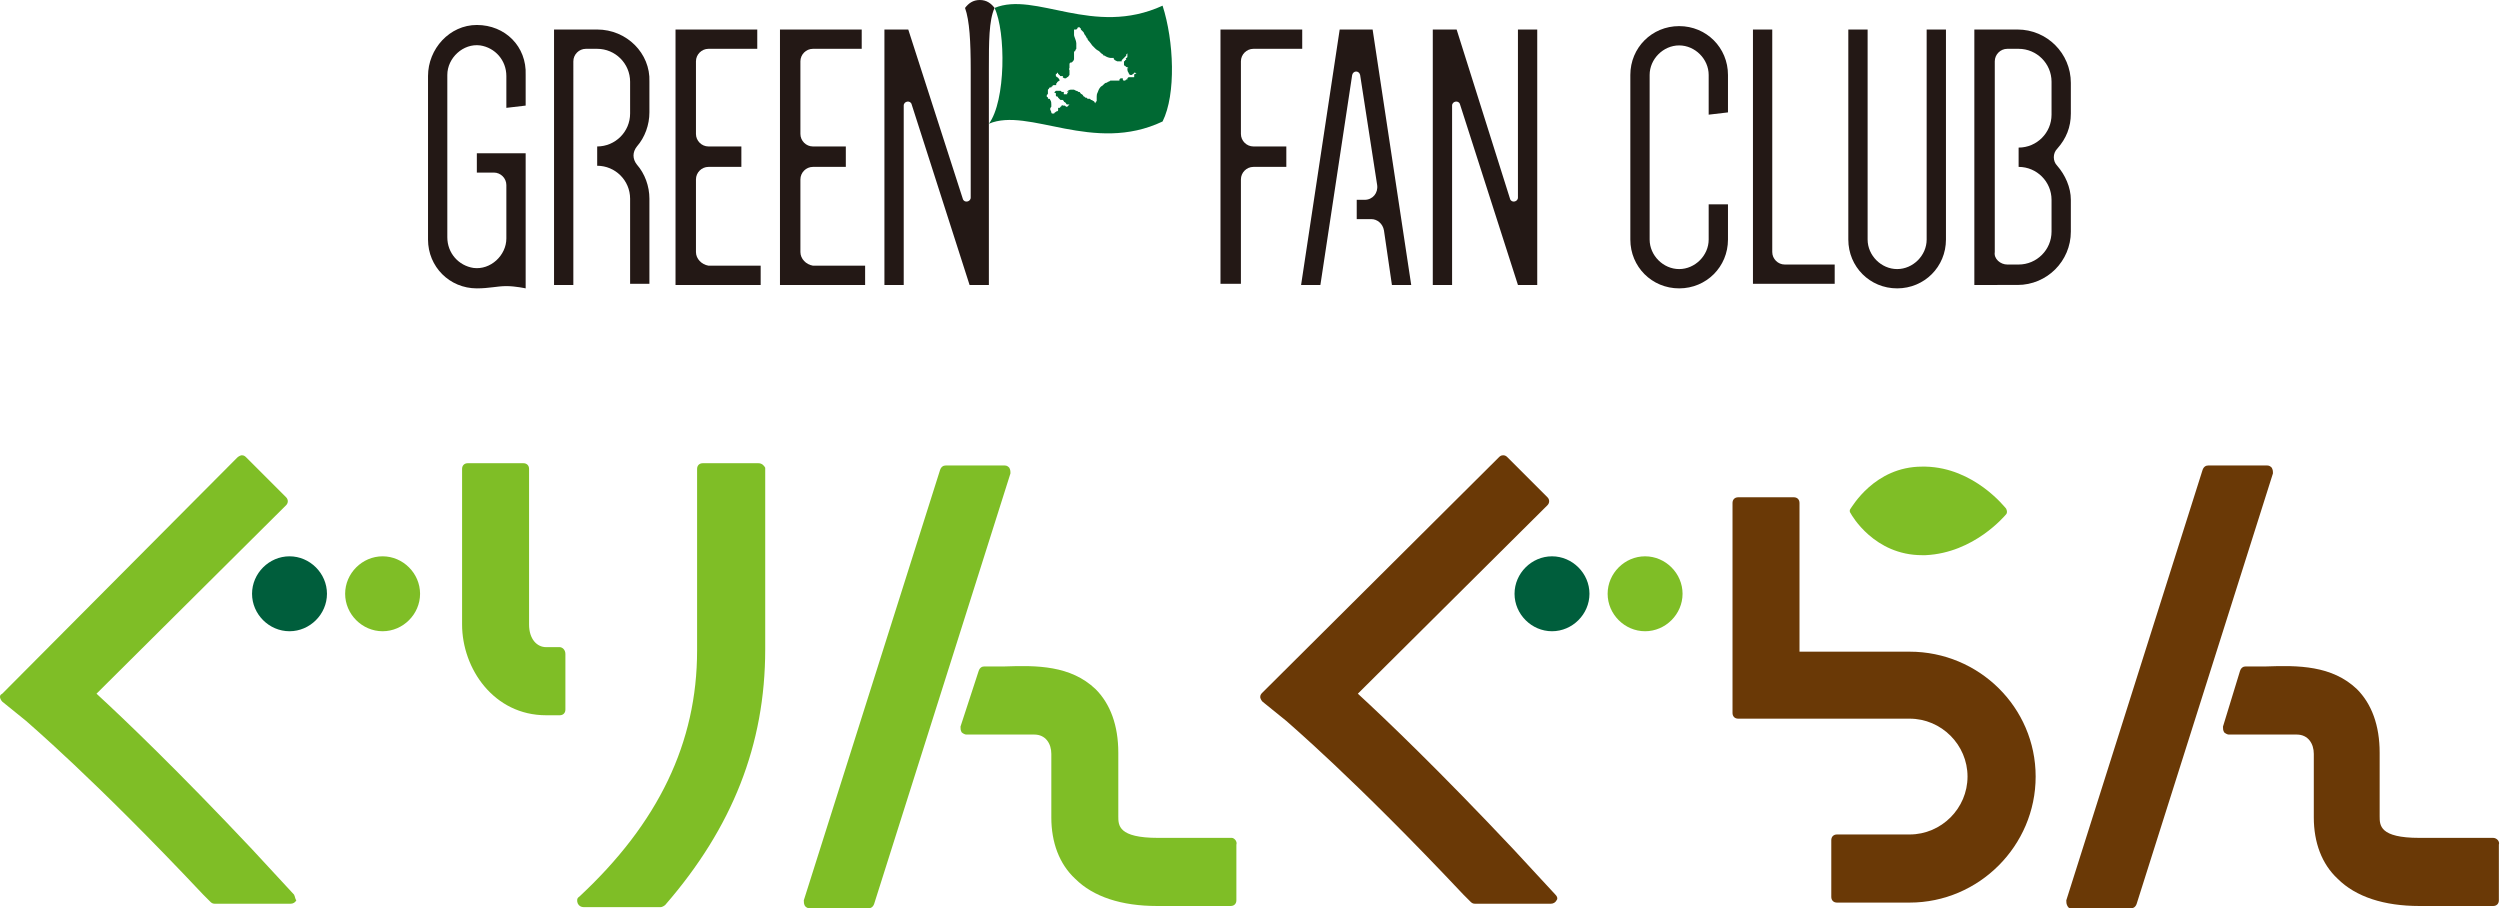 <?xml version="1.0" encoding="utf-8"?>
<!-- Generator: Adobe Illustrator 28.2.0, SVG Export Plug-In . SVG Version: 6.00 Build 0)  -->
<svg version="1.1" id="レイヤー_1" xmlns="http://www.w3.org/2000/svg" xmlns:xlink="http://www.w3.org/1999/xlink" x="0px"
	 y="0px" viewBox="0 0 220.2 80" style="enable-background:new 0 0 220.2 80;" xml:space="preserve">
<style type="text/css">
	.st0{fill:#7FBE26;}
	.st1{fill:#005E3C;}
	.st2{fill:#6A3906;}
	.st3{fill:#231815;}
	.st4{fill:#006933;}
</style>
<g>
	<g>
		<g>
			<path class="st0" d="M88.9,41.2c-0.1-0.1-0.2-0.2-0.4-0.2l-5.2,0c-0.2,0-0.4,0.1-0.5,0.4l-12,37.9c0,0.2,0,0.3,0.1,0.5
				c0.1,0.1,0.2,0.2,0.4,0.2l5.2,0c0,0,0,0,0,0c0.2,0,0.4-0.1,0.5-0.4l12-37.9C89,41.5,89,41.4,88.9,41.2z"/>
			<path class="st0" d="M108.5,73.8h-6.5c-3.5,0-3.5-1.1-3.5-1.9v-5.6c0-2.4-0.7-4.3-2-5.6c-2.2-2.1-5.2-2.1-8-2c-0.4,0-1.8,0-1.8,0
				c-0.2,0-0.4,0.1-0.5,0.4L84.6,64c0,0.2,0,0.3,0.1,0.5c0.1,0.1,0.3,0.2,0.4,0.2h6c1,0,1.5,0.8,1.5,1.7v5.6c0,2.2,0.7,4.1,2.1,5.4
				c1.6,1.6,4.1,2.4,7.2,2.4h6.5c0.3,0,0.5-0.2,0.5-0.5v-4.9C109,74.1,108.7,73.8,108.5,73.8z"/>
			<path class="st1" d="M25.5,49c-1.8,0-3.3,1.5-3.3,3.3c0,1.8,1.5,3.3,3.3,3.3c1.8,0,3.3-1.5,3.3-3.3C28.8,50.5,27.3,49,25.5,49z"
				/>
			<path class="st0" d="M33.7,49c-1.8,0-3.3,1.5-3.3,3.3c0,1.8,1.5,3.3,3.3,3.3s3.3-1.5,3.3-3.3C37,50.5,35.5,49,33.7,49z"/>
			<path class="st2" d="M168.2,57.4h-9.7V44.3c0-0.3-0.2-0.5-0.5-0.5h-4.9c-0.3,0-0.5,0.2-0.5,0.5v18.5c0,0.3,0.2,0.5,0.5,0.5h15.1
				c2.8,0,5.1,2.3,5.1,5.1c0,2.8-2.3,5.1-5.1,5.1h-6.4c-0.3,0-0.5,0.2-0.5,0.5V79c0,0.3,0.2,0.5,0.5,0.5h6.4c6.1,0,11.1-5,11.1-11.1
				S174.3,57.4,168.2,57.4z"/>
			<path class="st0" d="M176.7,44.8c-0.1-0.1-2.8-3.6-7.1-3.7c-0.1,0-0.2,0-0.3,0c-4.2,0-6.2,3.6-6.3,3.7c-0.1,0.1-0.1,0.3,0,0.4
				c0.1,0.2,2.1,3.7,6.3,3.7c0.1,0,0.2,0,0.3,0c4.3-0.2,7-3.5,7.1-3.6C176.8,45.2,176.8,45,176.7,44.8z"/>
			<path class="st0" d="M49.3,57h-1.2c-0.8,0-1.5-0.7-1.5-2V41.3c0-0.3-0.2-0.5-0.5-0.5h-4.9c-0.3,0-0.5,0.2-0.5,0.5v13.7
				c0,3.9,2.8,8,7.4,8h1.2c0.3,0,0.5-0.2,0.5-0.5v-4.9C49.8,57.2,49.5,57,49.3,57z"/>
			<path class="st0" d="M66.8,40.8h-4.9c-0.3,0-0.5,0.2-0.5,0.5v16C61.4,65.4,58,72.5,51,79c-0.2,0.1-0.2,0.4-0.1,0.6
				c0.1,0.2,0.3,0.3,0.5,0.3h6.8c0.1,0,0.3-0.1,0.4-0.2c5.9-6.8,8.8-14.1,8.8-22.5v-16C67.3,41,67.1,40.8,66.8,40.8z"/>
			<path class="st0" d="M25.9,78.8l-3.7-4c-6.5-6.9-11.2-11.4-13.7-13.7l16.7-16.6c0.2-0.2,0.2-0.5,0-0.7l-3.5-3.5
				c-0.1-0.1-0.2-0.2-0.4-0.2c0,0,0,0,0,0c-0.1,0-0.3,0.1-0.4,0.2L0.2,61.1C0,61.2,0,61.3,0,61.4c0,0.1,0.1,0.3,0.2,0.4l2.1,1.7
				c0.2,0.2,5.9,5,15.6,15.3l0.6,0.6c0.1,0.1,0.2,0.2,0.4,0.2h6.7c0.2,0,0.4-0.1,0.5-0.3C26,79.2,26,79,25.9,78.8z"/>
			<path class="st2" d="M200.1,41.2c-0.1-0.1-0.2-0.2-0.4-0.2l-5.2,0c0,0,0,0,0,0c-0.2,0-0.4,0.1-0.5,0.4l-12,37.9
				c0,0.2,0,0.3,0.1,0.5s0.2,0.2,0.4,0.2l5.2,0c0,0,0,0,0,0c0.2,0,0.4-0.1,0.5-0.4l12-37.9C200.2,41.5,200.2,41.4,200.1,41.2z"/>
			<path class="st1" d="M136.7,49c-1.8,0-3.3,1.5-3.3,3.3c0,1.8,1.5,3.3,3.3,3.3c1.8,0,3.3-1.5,3.3-3.3C140,50.5,138.5,49,136.7,49z
				"/>
			<path class="st0" d="M144.9,49c-1.8,0-3.3,1.5-3.3,3.3c0,1.8,1.5,3.3,3.3,3.3s3.3-1.5,3.3-3.3C148.2,50.5,146.7,49,144.9,49z"/>
			<path class="st2" d="M137,78.8l-3.7-4c-6.5-6.9-11.2-11.4-13.7-13.7l16.7-16.6c0.2-0.2,0.2-0.5,0-0.7l-3.5-3.5
				c-0.1-0.1-0.2-0.2-0.4-0.2c-0.2,0-0.3,0.1-0.4,0.2l-20.8,20.7c-0.1,0.1-0.2,0.2-0.2,0.4c0,0.1,0.1,0.3,0.2,0.4l2.1,1.7
				c0.2,0.2,5.9,5,15.6,15.3l0.6,0.6c0.1,0.1,0.2,0.2,0.4,0.2h6.7c0.2,0,0.4-0.1,0.5-0.3C137.2,79.2,137.2,79,137,78.8z"/>
		</g>
		<path class="st2" d="M219.6,73.8h-6.5c-3.5,0-3.5-1.1-3.5-1.9v-5.6c0-2.4-0.7-4.3-2-5.6c-2.2-2.1-5.2-2.1-8-2c-0.4,0-1.8,0-1.8,0
			c-0.2,0-0.4,0.1-0.5,0.4l-1.5,4.9c0,0.2,0,0.3,0.1,0.5c0.1,0.1,0.3,0.2,0.4,0.2h6c1,0,1.5,0.8,1.5,1.7v5.6c0,2.2,0.7,4.1,2.1,5.4
			c1.6,1.6,4.1,2.4,7.2,2.4h6.5c0.3,0,0.5-0.2,0.5-0.5v-4.9C220.2,74.1,219.9,73.8,219.6,73.8z"/>
	</g>
	<g>
		<path class="st3" d="M107.5,25.1V2.6h7.2v1.7h-4.3c-0.6,0-1.1,0.5-1.1,1.1v6.4c0,0.6,0.5,1.1,1.1,1.1h2.9v1.8h-2.9
			c-0.6,0-1.1,0.5-1.1,1.1v9.2H107.5z"/>
		<path class="st3" d="M126.2,2.6h2.1l4.7,14.9c0.1,0.4,0.7,0.3,0.7-0.1V2.6h1.7v22.5h-1.7l-5.1-15.9c-0.1-0.4-0.7-0.3-0.7,0.1v15.8
			h-1.7V2.6z"/>
		<path class="st3" d="M42,2.2c-2.4,0-4.3,2.1-4.3,4.5v14.4c0,2.4,1.9,4.3,4.3,4.3c1.1,0,1.8-0.2,2.6-0.2c0.8,0,1.7,0.2,1.7,0.2
			V13.5h-4.3v1.7h1.5c0.6,0,1.1,0.5,1.1,1.1v4.7c0,1.5-1.4,2.8-2.9,2.6c-1.3-0.2-2.3-1.3-2.3-2.7V6.6c0-1.5,1.4-2.8,2.9-2.6
			c1.3,0.2,2.3,1.3,2.3,2.7v2.8l1.7-0.2V6.6C46.4,4.1,44.5,2.2,42,2.2z"/>
		<path class="st3" d="M52.6,2.6h-3.8v22.5h1.7V5.4c0-0.6,0.5-1.1,1.1-1.1h1c1.6,0,2.9,1.3,2.9,2.9V10c0,1.6-1.3,2.9-2.9,2.9v1.7
			c1.6,0,2.9,1.3,2.9,2.9v7.5h1.7v-7.5c0-1.1-0.4-2.2-1.1-3c-0.4-0.5-0.4-1.1,0-1.6c0.7-0.8,1.1-1.9,1.1-3V7.2
			C57.3,4.7,55.2,2.6,52.6,2.6z"/>
		<path class="st3" d="M61.3,22.2v-6.4c0-0.6,0.5-1.1,1.1-1.1h2.9v-1.8h-2.9c-0.6,0-1.1-0.5-1.1-1.1V5.4c0-0.6,0.5-1.1,1.1-1.1h4.3
			V2.6h-7.2v22.5H67v-1.7h-4.6C61.8,23.3,61.3,22.8,61.3,22.2z"/>
		<path class="st3" d="M70.5,22.2v-6.4c0-0.6,0.5-1.1,1.1-1.1h2.9v-1.8h-2.9c-0.6,0-1.1-0.5-1.1-1.1V5.4c0-0.6,0.5-1.1,1.1-1.1h4.3
			V2.6h-7.2v22.5h7.5v-1.7h-4.6C71,23.3,70.5,22.8,70.5,22.2z"/>
		<path class="st3" d="M86.3,0c-0.6,0-1,0.3-1.3,0.7c0.4,1.1,0.5,3,0.5,5.4v11.3c0,0.4-0.6,0.5-0.7,0.1L80,2.6h-2.1v22.5h1.7V9.3
			c0-0.4,0.6-0.5,0.7-0.1l5.1,15.9h1.7v-6.3V6.1c0-2.4,0-4.3,0.5-5.4C87.3,0.3,86.9,0,86.3,0z"/>
		<path class="st4" d="M102.4,0.5c-6.1,2.8-11.2-1.3-14.8,0.2c1,2.1,1,8.2-0.5,10.2c3.5-1.5,9.2,2.7,15.3-0.2
			C103.6,8.3,103.4,3.6,102.4,0.5z M100.1,6.5C100.1,6.5,100,6.5,100.1,6.5C100,6.5,100,6.5,100,6.5c0,0,0,0,0,0c0,0,0,0,0,0
			s-0.1,0-0.1,0.1c0,0,0,0.1,0,0.1c0,0,0,0,0,0.1c0,0,0,0,0,0c0,0,0,0-0.1,0c0,0-0.2,0-0.2,0c0,0-0.1,0-0.1,0c0,0-0.1,0-0.1,0
			c0,0,0,0-0.1,0.1c0,0,0,0,0,0.1c0,0,0,0,0,0c0,0,0,0,0,0c0,0,0,0,0,0c0,0,0,0-0.1,0c0,0-0.1,0.1-0.1,0.1c0,0-0.1,0-0.1,0
			c0,0-0.1,0-0.1-0.1c0,0,0,0,0,0c0,0,0,0,0,0c0,0,0,0,0,0c0,0,0,0,0-0.1c0,0,0,0-0.1,0c0,0-0.1,0-0.1,0c0,0-0.1,0.1-0.1,0.1
			c0,0,0,0.1,0,0.1c0,0,0,0,0,0c0,0-0.1,0-0.1,0c0,0-0.1,0-0.1,0c0,0-0.1,0-0.1,0c0,0-0.1,0-0.1,0c0,0-0.1,0-0.1,0c0,0,0,0-0.1,0
			c0,0-0.1,0-0.2,0c0,0-0.1,0.1-0.2,0.1c0,0-0.1,0.1-0.2,0.1c-0.1,0-0.3,0.3-0.4,0.3c-0.1,0.1-0.2,0.2-0.3,0.5
			c-0.1,0.2-0.1,0.3-0.1,0.4c0,0,0,0.1,0,0.1c0,0,0,0.1,0,0.2s0,0.1,0,0.1c0,0-0.1,0.1-0.1,0.1c0,0,0,0.1,0,0.1c0,0,0,0,0,0
			c0,0,0,0-0.1-0.1c0,0,0-0.1-0.1-0.1c0,0-0.1-0.1-0.2-0.1c0,0-0.1-0.1-0.1-0.1c0,0-0.1,0-0.2,0c0,0-0.1-0.1-0.1-0.1c0,0,0,0-0.1,0
			c0,0-0.1-0.1-0.1-0.1c0,0-0.1,0-0.1-0.1c0,0,0,0-0.1-0.1c-0.1,0-0.2-0.2-0.2-0.2c0,0-0.1,0-0.1,0c0,0-0.1-0.1-0.2-0.1
			c0,0-0.2-0.1-0.2-0.1c0,0,0,0-0.1,0c0,0-0.1,0-0.2,0c-0.1,0-0.3,0.1-0.3,0.2C94.3,8,94.2,8,94.2,8c0,0-0.1,0-0.1,0.1
			c0,0-0.1,0.1-0.1,0.1c0,0,0,0.1,0,0.1c0,0,0,0-0.1,0c0,0,0,0-0.1,0c0,0,0,0,0,0c0,0,0,0,0,0s0,0,0,0c0,0-0.1,0-0.1,0
			c0,0,0-0.1,0-0.1c0,0,0-0.1,0-0.1c0,0,0,0-0.1,0c0,0,0,0,0,0c0,0,0,0-0.1,0c0,0,0-0.1-0.1-0.1c0,0-0.1,0-0.1,0c0,0-0.1,0-0.1,0
			c0,0,0,0-0.1,0c0,0-0.1,0-0.1,0c0,0,0,0-0.1,0.1S93,8.2,93,8.2c0,0,0,0.1,0,0.1c0,0,0,0,0,0.1c0,0,0,0.1,0.1,0.1
			c0,0,0.1,0,0.1,0.1c0,0,0.1,0.1,0.2,0.2c0,0,0,0,0,0c0,0,0.1,0,0.1,0c0,0,0,0,0,0c0,0,0,0,0.1,0c0,0,0.1,0.1,0.1,0.1
			c0,0,0,0.1,0.1,0.1c0,0,0.1,0.1,0.1,0.1c0,0,0,0.1,0.1,0.1c0,0,0.1,0,0.1,0c0,0,0,0,0.1,0s0,0,0,0c0,0,0,0,0.1,0c0,0,0,0,0,0
			c0,0,0,0-0.1,0c0,0,0,0-0.1,0.1c0,0,0,0-0.1,0.1c0,0-0.1,0-0.1,0c0,0,0,0,0,0c0,0-0.1-0.1-0.1-0.1c0,0-0.1,0-0.1,0
			c0,0-0.1,0-0.1,0c0,0,0,0,0,0c0,0,0,0,0,0c0,0,0,0,0,0c0,0,0,0,0,0c0,0,0,0,0,0c0,0,0-0.1-0.1,0c0,0,0,0.1-0.1,0.1
			c0,0,0,0.1-0.1,0.1c0,0-0.1,0-0.1,0c0,0,0,0.2,0,0.2c0,0,0,0.1-0.1,0.1c-0.1,0-0.1,0.1-0.2,0.1c0,0,0,0.1-0.1,0.1c0,0,0,0-0.1,0
			c0,0-0.1,0-0.1-0.1c0-0.1-0.1-0.2-0.1-0.3c0-0.1,0.1-0.2,0.1-0.2c0,0,0-0.1,0-0.1s0,0,0-0.1c0-0.1,0-0.3-0.1-0.4
			c0-0.1-0.1-0.1-0.1-0.1c-0.1,0-0.1,0-0.1-0.1c0-0.1-0.1,0-0.1-0.1c0,0,0-0.1,0-0.1c0,0,0-0.1,0.1-0.1c0-0.1,0-0.2,0-0.3
			c0,0,0-0.1,0-0.1c0,0,0,0,0.1-0.1c0,0,0-0.1,0.1-0.1c0.1,0,0.1,0,0.1,0c0,0,0-0.1,0.1-0.1c0,0,0-0.1,0.1-0.1c0,0,0,0,0.1,0
			c0,0,0,0,0.1,0c0.1,0,0-0.1,0-0.1c0,0,0,0,0.1-0.1c0-0.1,0.1-0.1,0.2-0.2c0.1,0,0-0.1,0-0.1c0,0-0.1-0.2-0.2-0.2
			c0,0-0.1-0.1-0.1-0.1c0,0,0-0.1,0-0.2c0,0,0.1,0,0.1,0c0,0,0,0,0-0.1c0,0,0.1,0,0.1,0.1c0.1,0.1,0.1,0.1,0.1,0.1
			c0.1,0,0,0.1,0.1,0.1c0.1,0,0.2,0,0.2,0c0.1,0,0,0,0,0.1c0,0,0.1,0.1,0.2,0.1c0.1,0,0.1,0,0.2-0.1c0.1,0,0.1-0.1,0.2-0.2
			c0-0.1,0-0.3,0-0.4c0-0.1-0.1-0.1,0-0.2c0-0.1,0-0.1,0-0.2c0-0.1,0-0.1,0-0.2c0,0,0.1-0.1,0.1-0.1s0,0,0,0c0,0,0,0,0.1,0
			c0,0,0,0,0.1-0.1c0,0,0.1-0.1,0.1-0.2c0-0.1,0-0.2,0-0.2c0,0,0,0,0-0.1c0,0,0-0.2,0-0.2c0,0,0-0.1,0-0.1c0,0,0-0.1,0.1-0.1
			c0-0.1,0.1-0.2,0.1-0.2c0,0,0-0.1,0-0.1c0,0,0-0.1,0-0.4c0-0.2-0.2-0.6-0.2-0.7c0-0.1,0-0.1,0-0.2c0,0,0-0.1,0-0.1
			c0,0,0-0.1,0-0.1c0,0,0-0.1,0-0.1c0,0,0-0.1,0-0.1c0,0,0,0,0,0.1c0,0,0.1,0,0.1,0c0,0,0,0,0,0c0,0,0,0,0.1,0c0,0,0.1-0.1,0.1-0.1
			c0,0,0-0.1,0.1-0.1c0,0,0,0,0.1,0c0,0,0,0.1,0.1,0.1c0,0,0,0,0,0.1c0,0,0.1,0.1,0.1,0.1c0,0,0.1,0.1,0.1,0.1c0,0,0.1,0.1,0.1,0.2
			c0.1,0.1,0.2,0.3,0.2,0.3c0,0,0,0.1,0.1,0.1c0,0,0,0.1,0,0.1C96,3.7,96.2,4,96.2,4c0.1,0.1,0.2,0.2,0.3,0.3
			c0.1,0.1,0.3,0.2,0.3,0.2c0,0,0.1,0.1,0.1,0.1c0,0,0,0,0.1,0.1c0,0,0.2,0.1,0.2,0.2c0,0,0,0,0.1,0c0.1,0.1,0.4,0.2,0.5,0.2
			c0.1,0,0.2,0,0.2,0s0,0,0,0c0,0,0,0,0,0s0,0,0.1,0c0,0,0,0.1,0,0.1c0,0,0.1,0.1,0.1,0.1c0,0,0,0,0.2,0.1c0.2,0,0.4,0,0.4,0
			c0,0,0,0,0-0.1c0,0,0.1-0.1,0.1-0.1c0,0,0,0,0,0c0,0,0.1-0.1,0.1-0.1c0,0,0,0,0,0c0,0,0.1-0.1,0.1-0.1c0,0,0.1-0.1,0.1-0.1
			c0,0,0,0,0-0.1c0,0,0.1-0.1,0.1-0.1c0,0,0,0,0,0c0,0,0,0.1,0,0.1c0,0,0,0,0,0.1c0,0,0,0,0,0.1c0,0,0,0.1-0.1,0.1
			c-0.1,0.1,0,0.1,0,0.1c0,0,0,0.1-0.1,0.1c0,0.1-0.1,0.1-0.1,0.1c0,0,0,0.1,0,0.1c0,0,0,0,0,0.1c0,0,0,0.1,0,0.1c0,0,0,0.1,0.1,0.1
			c0,0,0,0,0.1,0.1c0,0,0.1,0,0.2,0.1c0.1,0.1,0,0,0,0c0,0,0,0,0,0c0,0,0,0,0,0c0,0-0.1,0-0.1,0c0,0,0,0,0,0.1c0,0,0,0.2,0.1,0.3
			c0,0.1,0.1,0.1,0.1,0.2c0,0,0,0,0,0c0,0,0,0,0,0c0,0,0,0,0,0c0,0,0,0,0.1,0c0,0,0,0,0,0c0,0,0,0,0,0c0,0,0.1,0,0.1,0s0,0,0,0
			c0,0,0,0,0,0c0,0,0,0,0.1-0.1c0,0,0,0,0,0c0,0,0.1,0,0.1-0.1c0,0,0,0,0,0C100,6.4,100,6.4,100.1,6.5
			C100.1,6.4,100.1,6.4,100.1,6.5z"/>
		<path class="st3" d="M116.3,25.1h-1.7L118,2.6h2.9l3.4,22.5h-1.7l-0.7-4.8c-0.1-0.6-0.6-1-1.1-1h-1.3v-1.7h0.7
			c0.7,0,1.2-0.6,1.1-1.3l-1.5-9.7c-0.1-0.4-0.6-0.4-0.7,0L116.3,25.1z"/>
		<path class="st3" d="M150.5,10.1V6.6c0-1.4-1.2-2.6-2.6-2.6c-1.4,0-2.6,1.2-2.6,2.6v14.5c0,1.4,1.2,2.6,2.6,2.6
			c1.4,0,2.6-1.2,2.6-2.6V18h1.7v3.1c0,2.4-1.9,4.3-4.3,4.3c-2.4,0-4.3-1.9-4.3-4.3V6.6c0-2.4,1.9-4.3,4.3-4.3
			c2.4,0,4.3,1.9,4.3,4.3v3.3L150.5,10.1z"/>
		<path class="st3" d="M161.6,23.3v1.7h-7.2V2.6h1.7v19.6c0,0.6,0.5,1.1,1.1,1.1H161.6z"/>
		<path class="st3" d="M171.4,2.6v18.5c0,2.4-1.9,4.3-4.3,4.3s-4.3-1.9-4.3-4.3V2.6h1.7v18.5c0,1.4,1.2,2.6,2.6,2.6s2.6-1.2,2.6-2.6
			V2.6H171.4z"/>
		<path class="st3" d="M173.9,25.1V2.6h3.8c2.6,0,4.7,2.1,4.7,4.7V10c0,1.2-0.4,2.2-1.2,3.1c-0.4,0.4-0.4,1.1,0,1.5
			c0.7,0.8,1.2,1.9,1.2,3v2.8c0,2.6-2.1,4.7-4.7,4.7H173.9z M176.8,23.3h1c1.6,0,2.9-1.3,2.9-2.9v-2.8c0-1.6-1.3-2.9-2.9-2.9v-1.7
			c1.6,0,2.9-1.3,2.9-2.9V7.2c0-1.6-1.3-2.9-2.9-2.9h-1c-0.6,0-1.1,0.5-1.1,1.1v16.8C175.6,22.8,176.2,23.3,176.8,23.3z"/>
	</g>
</g>
</svg>
